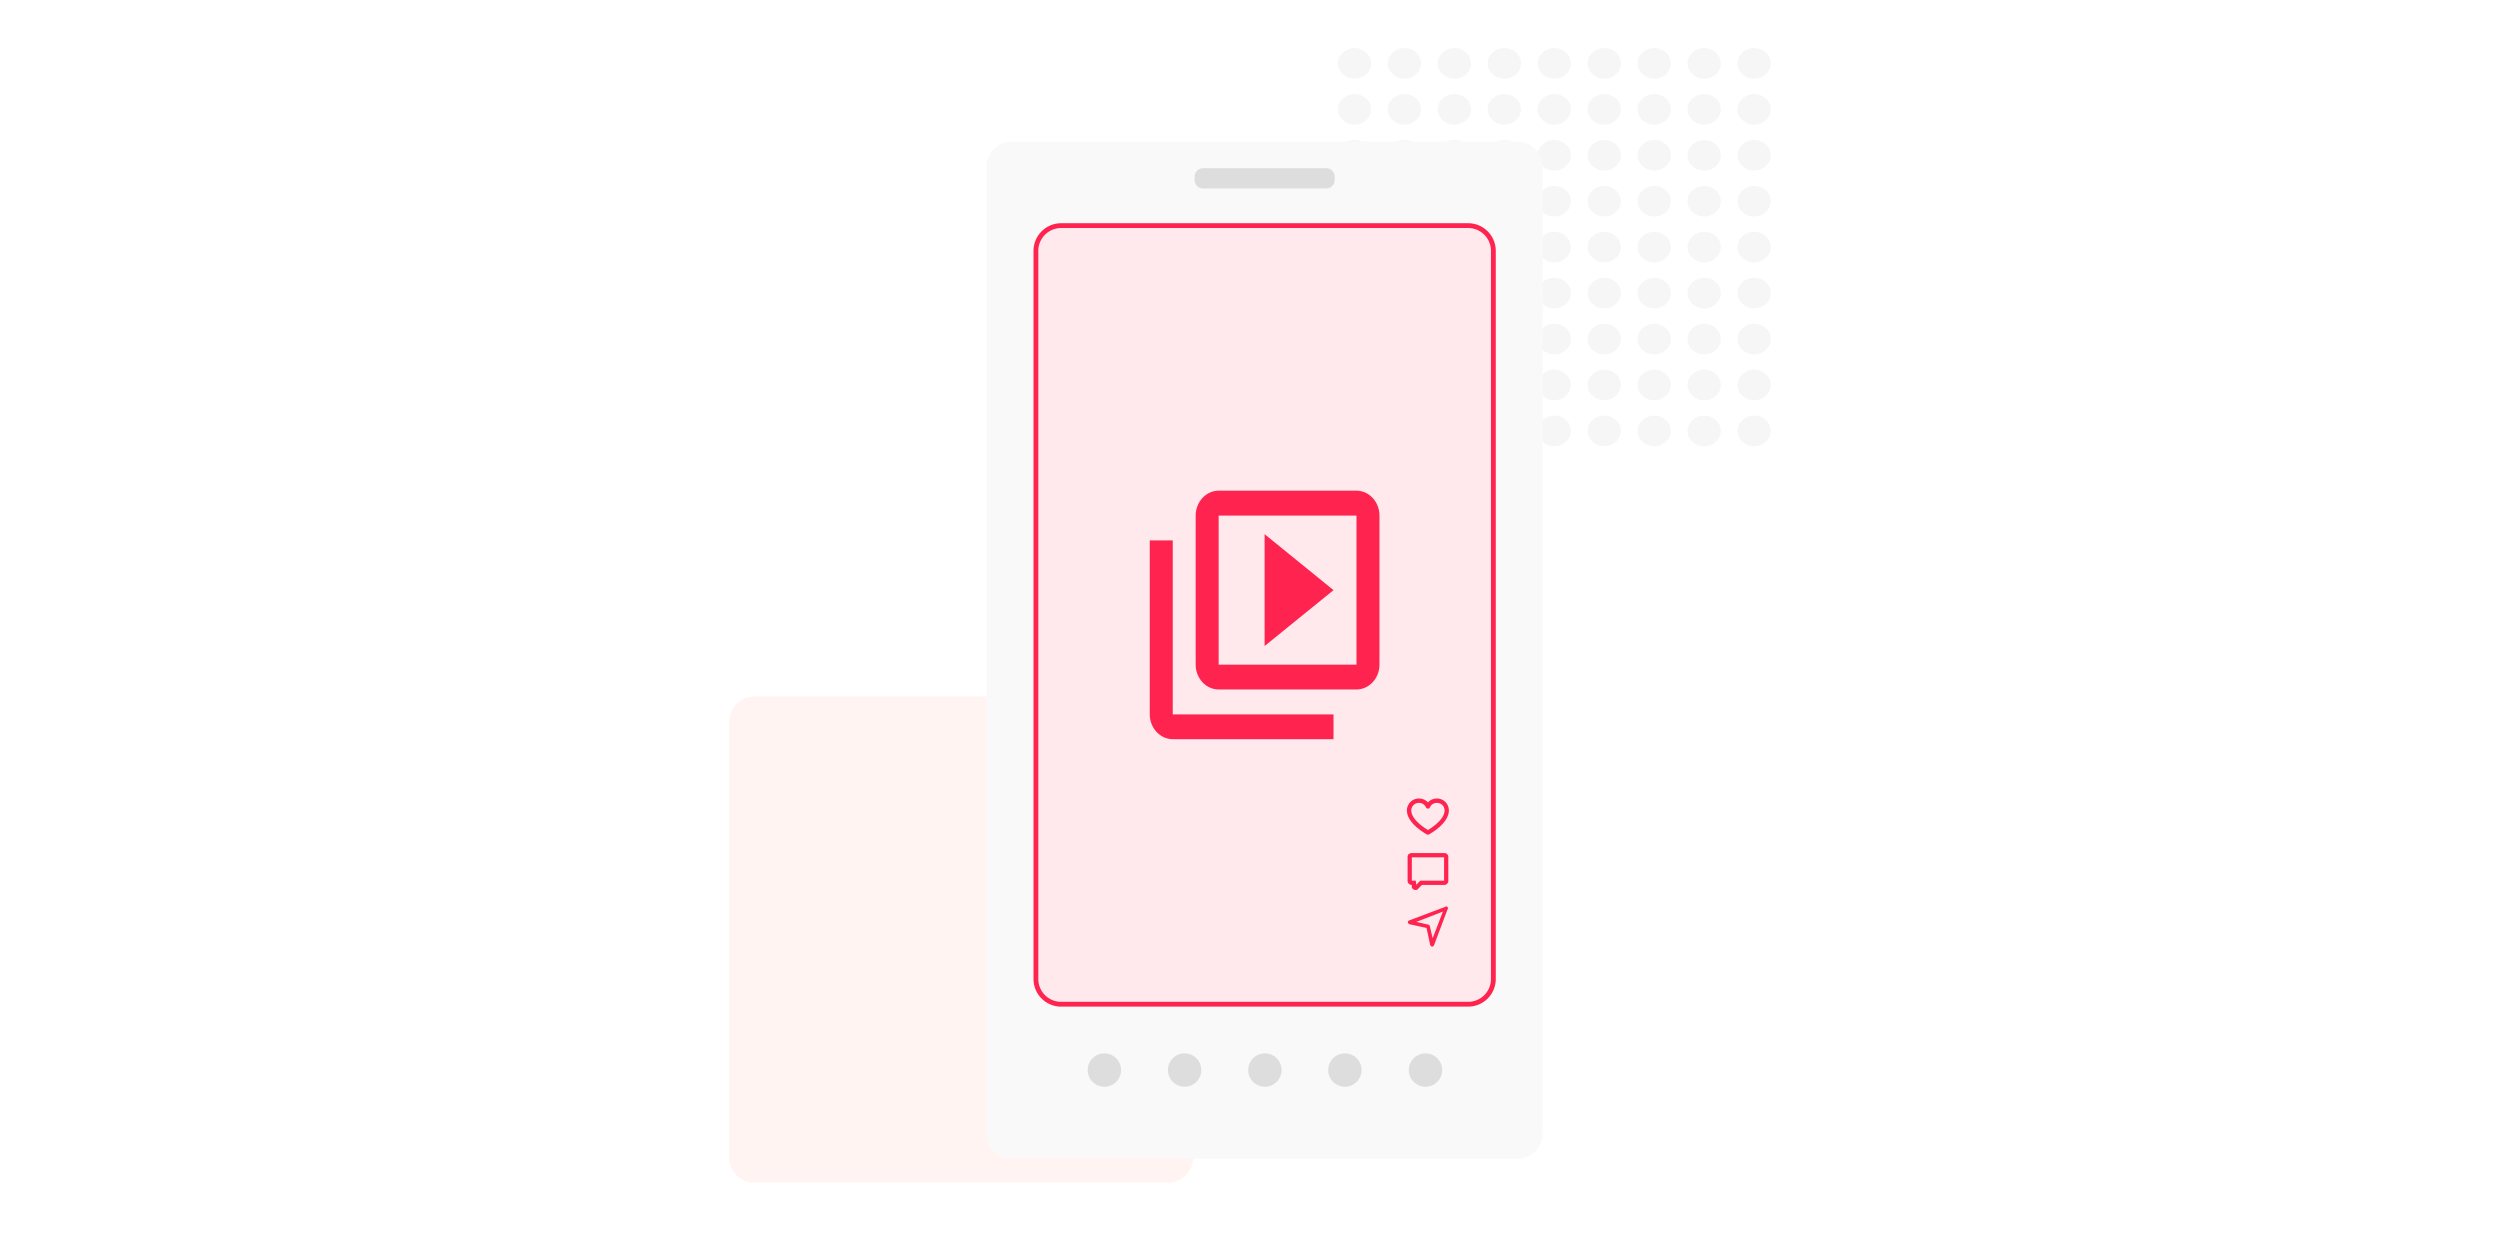 <svg width="520" height="262" viewBox="0 0 520 262" fill="none" xmlns="http://www.w3.org/2000/svg"><path d="M242.93 144.88h-86a5.25 5.25 0 0 0-5.25 5.25v90.62a5.25 5.25 0 0 0 5.25 5.25h86a5.25 5.25 0 0 0 5.25-5.25v-90.62c0-2.9-2.35-5.25-5.25-5.25" fill="#fff4f2"/><path d="M285.19 13.18c0-1.76-1.55-3.18-3.46-3.18s-3.46 1.43-3.46 3.18 1.55 3.19 3.46 3.19 3.46-1.43 3.46-3.19M285.19 22.74c0-1.76-1.55-3.18-3.46-3.18s-3.46 1.43-3.46 3.18 1.55 3.19 3.46 3.19 3.46-1.43 3.46-3.19M285.19 32.3c0-1.76-1.55-3.18-3.46-3.18s-3.46 1.43-3.46 3.18 1.55 3.18 3.46 3.18 3.46-1.43 3.46-3.18M285.19 41.85c0-1.76-1.55-3.18-3.46-3.18s-3.46 1.43-3.46 3.18 1.55 3.18 3.46 3.18 3.46-1.43 3.46-3.18M285.19 51.4c0-1.76-1.55-3.19-3.46-3.19s-3.46 1.43-3.46 3.19 1.55 3.18 3.46 3.18 3.46-1.43 3.46-3.18M285.19 60.96c0-1.76-1.55-3.18-3.46-3.18s-3.46 1.43-3.46 3.18 1.55 3.19 3.46 3.19 3.46-1.43 3.46-3.19M285.19 70.52c0-1.76-1.55-3.18-3.46-3.18s-3.46 1.43-3.46 3.18 1.55 3.19 3.46 3.19 3.46-1.43 3.46-3.19M295.58 13.18c0-1.76-1.55-3.18-3.46-3.18s-3.46 1.43-3.46 3.18 1.55 3.19 3.46 3.19 3.46-1.43 3.46-3.19M295.58 22.74c0-1.76-1.55-3.18-3.46-3.18s-3.46 1.43-3.46 3.18 1.55 3.19 3.46 3.19 3.46-1.43 3.46-3.19M295.58 32.3c0-1.76-1.55-3.18-3.46-3.18s-3.46 1.43-3.46 3.18 1.55 3.18 3.46 3.18 3.46-1.43 3.46-3.18M295.58 41.85c0-1.76-1.55-3.18-3.46-3.18s-3.46 1.43-3.46 3.18 1.55 3.18 3.46 3.18 3.46-1.43 3.46-3.18M295.58 51.4c0-1.76-1.55-3.19-3.46-3.19s-3.46 1.43-3.46 3.19 1.55 3.18 3.46 3.18 3.46-1.43 3.46-3.18M295.58 60.96c0-1.76-1.55-3.18-3.46-3.18s-3.46 1.43-3.46 3.18 1.55 3.19 3.46 3.19 3.46-1.43 3.46-3.19M295.58 70.52c0-1.76-1.55-3.18-3.46-3.18s-3.46 1.43-3.46 3.18 1.55 3.19 3.46 3.19 3.46-1.43 3.46-3.19M305.97 13.18c0-1.76-1.55-3.18-3.46-3.18s-3.46 1.43-3.46 3.18 1.55 3.19 3.46 3.19 3.46-1.43 3.46-3.19M305.97 22.74c0-1.76-1.55-3.18-3.46-3.18s-3.46 1.43-3.46 3.18 1.55 3.19 3.46 3.19 3.46-1.43 3.46-3.19M305.97 32.3c0-1.76-1.55-3.18-3.46-3.18s-3.46 1.43-3.46 3.18 1.55 3.18 3.46 3.18 3.46-1.43 3.46-3.18M305.97 41.85c0-1.76-1.55-3.18-3.46-3.18s-3.46 1.43-3.46 3.18 1.55 3.18 3.46 3.18 3.46-1.43 3.46-3.18M305.97 51.4c0-1.76-1.55-3.19-3.46-3.19s-3.46 1.43-3.46 3.19 1.55 3.18 3.46 3.18 3.46-1.43 3.46-3.18M305.97 60.96c0-1.76-1.55-3.18-3.46-3.18s-3.46 1.43-3.46 3.18 1.55 3.19 3.46 3.19 3.46-1.43 3.46-3.19M305.97 70.52c0-1.76-1.55-3.18-3.46-3.18s-3.46 1.43-3.46 3.18 1.55 3.19 3.46 3.19 3.46-1.43 3.46-3.19M316.36 13.18c0-1.76-1.55-3.18-3.46-3.18s-3.46 1.43-3.46 3.18 1.55 3.19 3.46 3.19 3.46-1.43 3.46-3.19M316.36 22.74c0-1.76-1.55-3.18-3.46-3.18s-3.46 1.43-3.46 3.18 1.55 3.19 3.46 3.19 3.46-1.43 3.46-3.19M316.36 32.3c0-1.76-1.55-3.18-3.46-3.18s-3.46 1.43-3.46 3.18 1.55 3.18 3.46 3.18 3.46-1.43 3.46-3.18M316.36 41.85c0-1.76-1.55-3.18-3.46-3.18s-3.46 1.43-3.46 3.18 1.55 3.18 3.46 3.18 3.46-1.43 3.46-3.18M316.36 51.4c0-1.76-1.55-3.19-3.46-3.19s-3.46 1.43-3.46 3.19 1.55 3.18 3.46 3.18 3.46-1.43 3.46-3.18M316.36 60.96c0-1.76-1.55-3.18-3.46-3.18s-3.46 1.43-3.46 3.18 1.55 3.19 3.46 3.19 3.46-1.43 3.46-3.19M316.36 70.52c0-1.76-1.55-3.18-3.46-3.18s-3.46 1.43-3.46 3.18 1.55 3.19 3.46 3.19 3.46-1.43 3.46-3.19M326.75 13.18c0-1.76-1.55-3.18-3.46-3.18s-3.46 1.43-3.46 3.18 1.55 3.19 3.46 3.19 3.46-1.43 3.46-3.19M326.75 22.74c0-1.76-1.55-3.18-3.46-3.18s-3.46 1.43-3.46 3.18 1.55 3.19 3.46 3.19 3.46-1.43 3.46-3.19M326.75 32.3c0-1.76-1.55-3.18-3.46-3.18s-3.46 1.43-3.46 3.18 1.55 3.18 3.46 3.18 3.46-1.43 3.46-3.18M326.75 41.85c0-1.76-1.55-3.18-3.46-3.18s-3.46 1.43-3.46 3.18 1.55 3.18 3.46 3.18 3.46-1.43 3.46-3.18M326.75 51.4c0-1.76-1.55-3.19-3.46-3.19s-3.46 1.43-3.46 3.19 1.55 3.18 3.46 3.18 3.46-1.43 3.46-3.18M326.75 60.96c0-1.76-1.55-3.18-3.46-3.18s-3.46 1.43-3.46 3.18 1.55 3.19 3.46 3.19 3.46-1.43 3.46-3.19M326.75 70.52c0-1.76-1.55-3.18-3.46-3.18s-3.46 1.43-3.46 3.18 1.55 3.19 3.46 3.19 3.46-1.43 3.46-3.19M337.15 13.18c0-1.76-1.55-3.18-3.46-3.18s-3.46 1.43-3.46 3.18 1.55 3.19 3.46 3.19 3.46-1.43 3.46-3.19M337.14 22.74c0-1.76-1.55-3.18-3.46-3.18s-3.46 1.43-3.46 3.18 1.55 3.19 3.46 3.19 3.46-1.43 3.46-3.19M337.15 32.3c0-1.76-1.55-3.18-3.46-3.18s-3.46 1.43-3.46 3.18 1.55 3.18 3.46 3.18 3.46-1.43 3.46-3.18M337.15 41.85c0-1.76-1.55-3.18-3.46-3.18s-3.46 1.43-3.46 3.18 1.55 3.18 3.46 3.18 3.46-1.43 3.46-3.18M337.14 51.4c0-1.76-1.55-3.19-3.46-3.19s-3.46 1.43-3.46 3.19 1.55 3.18 3.46 3.18 3.46-1.43 3.46-3.18M337.15 60.96c0-1.76-1.55-3.18-3.46-3.18s-3.46 1.43-3.46 3.18 1.55 3.19 3.46 3.19 3.46-1.43 3.46-3.19M337.14 70.52c0-1.76-1.55-3.18-3.46-3.18s-3.46 1.43-3.46 3.18 1.55 3.19 3.46 3.19 3.46-1.43 3.46-3.19M347.54 13.18c0-1.76-1.55-3.18-3.46-3.18s-3.46 1.43-3.46 3.18 1.55 3.19 3.46 3.19 3.46-1.43 3.46-3.19M347.54 22.74c0-1.76-1.55-3.18-3.46-3.18s-3.46 1.43-3.46 3.18 1.55 3.19 3.46 3.19 3.46-1.43 3.46-3.19M347.54 32.3c0-1.76-1.55-3.18-3.46-3.18s-3.46 1.43-3.46 3.18 1.55 3.18 3.46 3.18 3.46-1.43 3.46-3.18M347.54 41.85c0-1.76-1.55-3.18-3.46-3.18s-3.46 1.43-3.46 3.18 1.55 3.18 3.46 3.18 3.46-1.43 3.46-3.18M347.54 51.4c0-1.76-1.55-3.19-3.46-3.19s-3.46 1.43-3.46 3.19 1.55 3.18 3.46 3.18 3.46-1.43 3.46-3.18M347.54 60.96c0-1.76-1.55-3.18-3.46-3.18s-3.46 1.43-3.46 3.18 1.55 3.19 3.46 3.19 3.46-1.43 3.46-3.19M347.54 70.52c0-1.76-1.55-3.18-3.46-3.18s-3.46 1.43-3.46 3.18 1.55 3.19 3.46 3.19 3.46-1.43 3.46-3.19M285.19 80.07c0-1.76-1.55-3.18-3.46-3.18s-3.46 1.43-3.46 3.18 1.55 3.18 3.46 3.18 3.46-1.43 3.46-3.18M285.19 89.63c0-1.76-1.55-3.18-3.46-3.18s-3.46 1.43-3.46 3.18 1.55 3.18 3.46 3.18 3.46-1.43 3.46-3.18M295.58 80.07c0-1.76-1.55-3.18-3.46-3.18s-3.46 1.43-3.46 3.18 1.55 3.18 3.46 3.18 3.46-1.43 3.46-3.18M295.58 89.63c0-1.76-1.55-3.18-3.46-3.18s-3.46 1.43-3.46 3.18 1.55 3.18 3.46 3.18 3.46-1.43 3.46-3.18M305.97 80.07c0-1.76-1.55-3.18-3.46-3.18s-3.46 1.43-3.46 3.18 1.55 3.18 3.46 3.18 3.46-1.43 3.46-3.18M305.97 89.63c0-1.76-1.55-3.18-3.46-3.18s-3.46 1.43-3.46 3.18 1.55 3.18 3.46 3.18 3.46-1.43 3.46-3.18M316.36 80.07c0-1.76-1.55-3.18-3.46-3.18s-3.46 1.43-3.46 3.18 1.55 3.18 3.46 3.18 3.46-1.43 3.46-3.18M316.36 89.63c0-1.76-1.55-3.18-3.46-3.18s-3.46 1.43-3.46 3.18 1.55 3.18 3.46 3.18 3.46-1.43 3.46-3.18M326.75 80.07c0-1.76-1.55-3.18-3.46-3.18s-3.46 1.43-3.46 3.18 1.55 3.18 3.46 3.18 3.46-1.43 3.46-3.18M326.75 89.63c0-1.76-1.55-3.18-3.46-3.18s-3.46 1.43-3.46 3.18 1.55 3.18 3.46 3.18 3.46-1.43 3.46-3.18M337.15 80.07c0-1.76-1.55-3.18-3.46-3.18s-3.46 1.43-3.46 3.18 1.55 3.18 3.46 3.18 3.46-1.43 3.46-3.18M337.15 89.63c0-1.76-1.55-3.18-3.46-3.18s-3.46 1.43-3.46 3.18 1.55 3.18 3.46 3.18 3.46-1.43 3.46-3.18M347.54 80.07c0-1.76-1.55-3.18-3.46-3.18s-3.46 1.43-3.46 3.18 1.55 3.18 3.46 3.18 3.46-1.43 3.46-3.18M347.54 89.63c0-1.76-1.55-3.18-3.46-3.18s-3.46 1.43-3.46 3.18 1.55 3.18 3.46 3.18 3.46-1.43 3.46-3.18M357.93 13.18c0-1.76-1.55-3.18-3.46-3.18s-3.46 1.43-3.46 3.18 1.55 3.19 3.46 3.19 3.46-1.43 3.46-3.19M357.93 22.74c0-1.76-1.55-3.18-3.46-3.18s-3.46 1.43-3.46 3.18 1.55 3.19 3.46 3.19 3.46-1.43 3.46-3.19M357.93 32.3c0-1.76-1.55-3.18-3.46-3.18s-3.46 1.43-3.46 3.18 1.55 3.18 3.46 3.18 3.46-1.43 3.46-3.18M357.93 41.85c0-1.76-1.55-3.18-3.46-3.18s-3.46 1.43-3.46 3.18 1.55 3.18 3.46 3.18 3.46-1.43 3.46-3.18M357.93 51.4c0-1.76-1.55-3.19-3.46-3.19s-3.46 1.43-3.46 3.19 1.55 3.18 3.46 3.18 3.46-1.43 3.46-3.18M357.93 60.96c0-1.76-1.55-3.18-3.46-3.18s-3.46 1.43-3.46 3.18 1.55 3.19 3.46 3.19 3.46-1.43 3.46-3.19M357.93 70.52c0-1.76-1.55-3.18-3.46-3.18s-3.46 1.43-3.46 3.18 1.55 3.19 3.46 3.19 3.46-1.43 3.46-3.19M357.93 80.07c0-1.76-1.55-3.18-3.46-3.18s-3.46 1.43-3.46 3.18 1.55 3.18 3.46 3.18 3.46-1.43 3.46-3.18M357.93 89.63c0-1.76-1.55-3.18-3.46-3.18s-3.46 1.43-3.46 3.18 1.55 3.18 3.46 3.18 3.46-1.43 3.46-3.18M368.32 13.18c0-1.76-1.55-3.18-3.46-3.18s-3.46 1.43-3.46 3.18 1.55 3.19 3.46 3.19 3.46-1.43 3.46-3.19M368.32 22.74c0-1.76-1.55-3.18-3.46-3.18s-3.46 1.43-3.46 3.18 1.55 3.19 3.46 3.19 3.46-1.43 3.46-3.19M368.32 32.3c0-1.76-1.55-3.18-3.46-3.18s-3.46 1.43-3.46 3.18 1.55 3.18 3.46 3.18 3.46-1.43 3.46-3.18M368.32 41.85c0-1.76-1.55-3.18-3.46-3.18s-3.46 1.43-3.46 3.18 1.55 3.18 3.46 3.18 3.46-1.43 3.46-3.18M368.32 51.4c0-1.76-1.55-3.19-3.46-3.19s-3.46 1.43-3.46 3.19 1.55 3.18 3.46 3.18 3.46-1.43 3.46-3.18M368.32 60.96c0-1.76-1.55-3.18-3.46-3.18s-3.46 1.43-3.46 3.18 1.55 3.19 3.46 3.19 3.46-1.43 3.46-3.19M368.32 70.52c0-1.76-1.55-3.18-3.46-3.18s-3.46 1.43-3.46 3.18 1.55 3.19 3.46 3.19 3.46-1.43 3.46-3.19M368.32 80.07c0-1.76-1.55-3.18-3.46-3.18s-3.46 1.43-3.46 3.18 1.55 3.18 3.46 3.18 3.46-1.43 3.46-3.18M368.32 89.63c0-1.76-1.55-3.18-3.46-3.18s-3.46 1.43-3.46 3.18 1.55 3.18 3.46 3.18 3.46-1.43 3.46-3.18" fill="#f6f6f6"/><g filter="url(#a)"><path d="M315.62 27.46H210.46a5.25 5.25 0 0 0-5.25 5.25v201.03a5.25 5.25 0 0 0 5.25 5.25h105.16a5.25 5.25 0 0 0 5.25-5.25V32.71a5.25 5.25 0 0 0-5.25-5.25" fill="#f9f9f9"/></g><path d="M305.37 46.93h-84.65a5.25 5.25 0 0 0-5.25 5.25v151.45a5.25 5.25 0 0 0 5.25 5.25h84.65a5.25 5.25 0 0 0 5.25-5.25V52.18c0-2.9-2.35-5.25-5.25-5.25Z" fill="#ffe9ed" stroke="#ff234f"/><path d="M275.87 34.99h-25.64a1.74 1.74 0 0 0-1.74 1.74v.73c0 .961.779 1.74 1.74 1.74h25.64a1.74 1.74 0 0 0 1.74-1.74v-.73a1.74 1.74 0 0 0-1.74-1.74" fill="#ddd"/><path d="M263.04 111.11v23.26l14.33-11.62zm0 0v23.26l14.33-11.62zm19.11-9.05h-28.67c-2.62 0-4.78 2.33-4.78 5.18v31.01c0 2.84 2.15 5.16 4.78 5.16h28.67c2.62 0 4.78-2.32 4.78-5.16v-31.01c0-2.84-2.15-5.18-4.78-5.18m0 36.19h-28.67v-31.01h28.67zm-19.11-27.14v23.26l14.33-11.62zm-19.11 37.48V112.4h-4.78v36.19c0 2.84 2.15 5.16 4.78 5.16h33.44v-5.16z" fill="#ff234f"/><path d="M229.65 226.04a3.47 3.47 0 1 0 .001-6.939 3.47 3.47 0 0 0-.001 6.939M246.34 226.04a3.47 3.47 0 1 0 .001-6.939 3.47 3.47 0 0 0-.001 6.939M263.04 226.04a3.47 3.47 0 1 0 .001-6.939 3.47 3.47 0 0 0-.001 6.939M279.74 226.04a3.47 3.47 0 1 0 0-6.94 3.47 3.47 0 0 0 0 6.94M296.44 226.04a3.47 3.47 0 1 0 .001-6.939 3.47 3.47 0 0 0-.001 6.939" fill="#ddd"/><path d="M294.46 185.12c-.12 0-.36 0-.58-.22l-.22-.21v-.63h-.08c-.42 0-.8-.38-.8-.79v-5.03c0-.47.34-.8.8-.8h6.88c.46 0 .79.34.79.8v5.03c0 .42-.37.79-.79.79h-4.68l-.78.77c-.07.14-.22.29-.56.29zm-.8-1.94h.8l.09.44v.43l.87-.87h4.95v-4.86h-6.71zM298.9 166.08c-.76 0-1.43.3-1.89.81-.46-.51-1.13-.81-1.89-.81-.66 0-1.29.26-1.76.73s-.73 1.1-.73 1.76c0 2.73 3.99 4.91 4.16 5 .07.04.14.05.21.05s.15-.02.21-.05c.17-.09 4.16-2.27 4.16-5 0-.66-.26-1.29-.73-1.76s-1.1-.73-1.76-.73zm-.21 5.37q-.795.675-1.68 1.2-.885-.525-1.68-1.2c-.82-.7-1.79-1.77-1.79-2.88 0-.42.17-.82.46-1.12.3-.3.7-.46 1.12-.46.67 0 1.23.36 1.47.93.03.08.09.15.17.2.07.05.16.08.25.08s.18-.03.25-.08.13-.12.17-.2c.23-.57.8-.93 1.47-.93.42 0 .82.17 1.12.46.3.3.46.7.46 1.12 0 1.11-.97 2.18-1.79 2.88" fill="#ff234f"/><path fill-rule="evenodd" clip-rule="evenodd" d="m301.1 189.12-2.82 7.48c-.1.19-.19.29-.4.29-.19 0-.29-.19-.39-.29l-.77-3.59-3.6-.78c-.1-.1-.29-.19-.29-.39s.1-.3.29-.4l7.48-2.81q.1-.11.19-.11c.21 0 .4.21.4.4q0 .1-.1.19zm-6.52 2.63 2.53.58c.1 0 .29.19.29.29l.59 2.53 2.13-5.54-5.54 2.15z" fill="#ff234f"/><defs><filter id="a" x="197.21" y="21.46" width="131.66" height="227.53" filterUnits="userSpaceOnUse" color-interpolation-filters="sRGB"><feFlood flood-opacity="0" result="BackgroundImageFix"/><feColorMatrix in="SourceAlpha" values="0 0 0 0 0 0 0 0 0 0 0 0 0 0 0 0 0 0 127 0" result="hardAlpha"/><feOffset dy="2"/><feGaussianBlur stdDeviation="4"/><feComposite in2="hardAlpha" operator="out"/><feColorMatrix values="0 0 0 0 0 0 0 0 0 0 0 0 0 0 0 0 0 0 0.08 0"/><feBlend in2="BackgroundImageFix" result="effect1_dropShadow_2054_8415"/><feBlend in="SourceGraphic" in2="effect1_dropShadow_2054_8415" result="shape"/></filter></defs></svg>